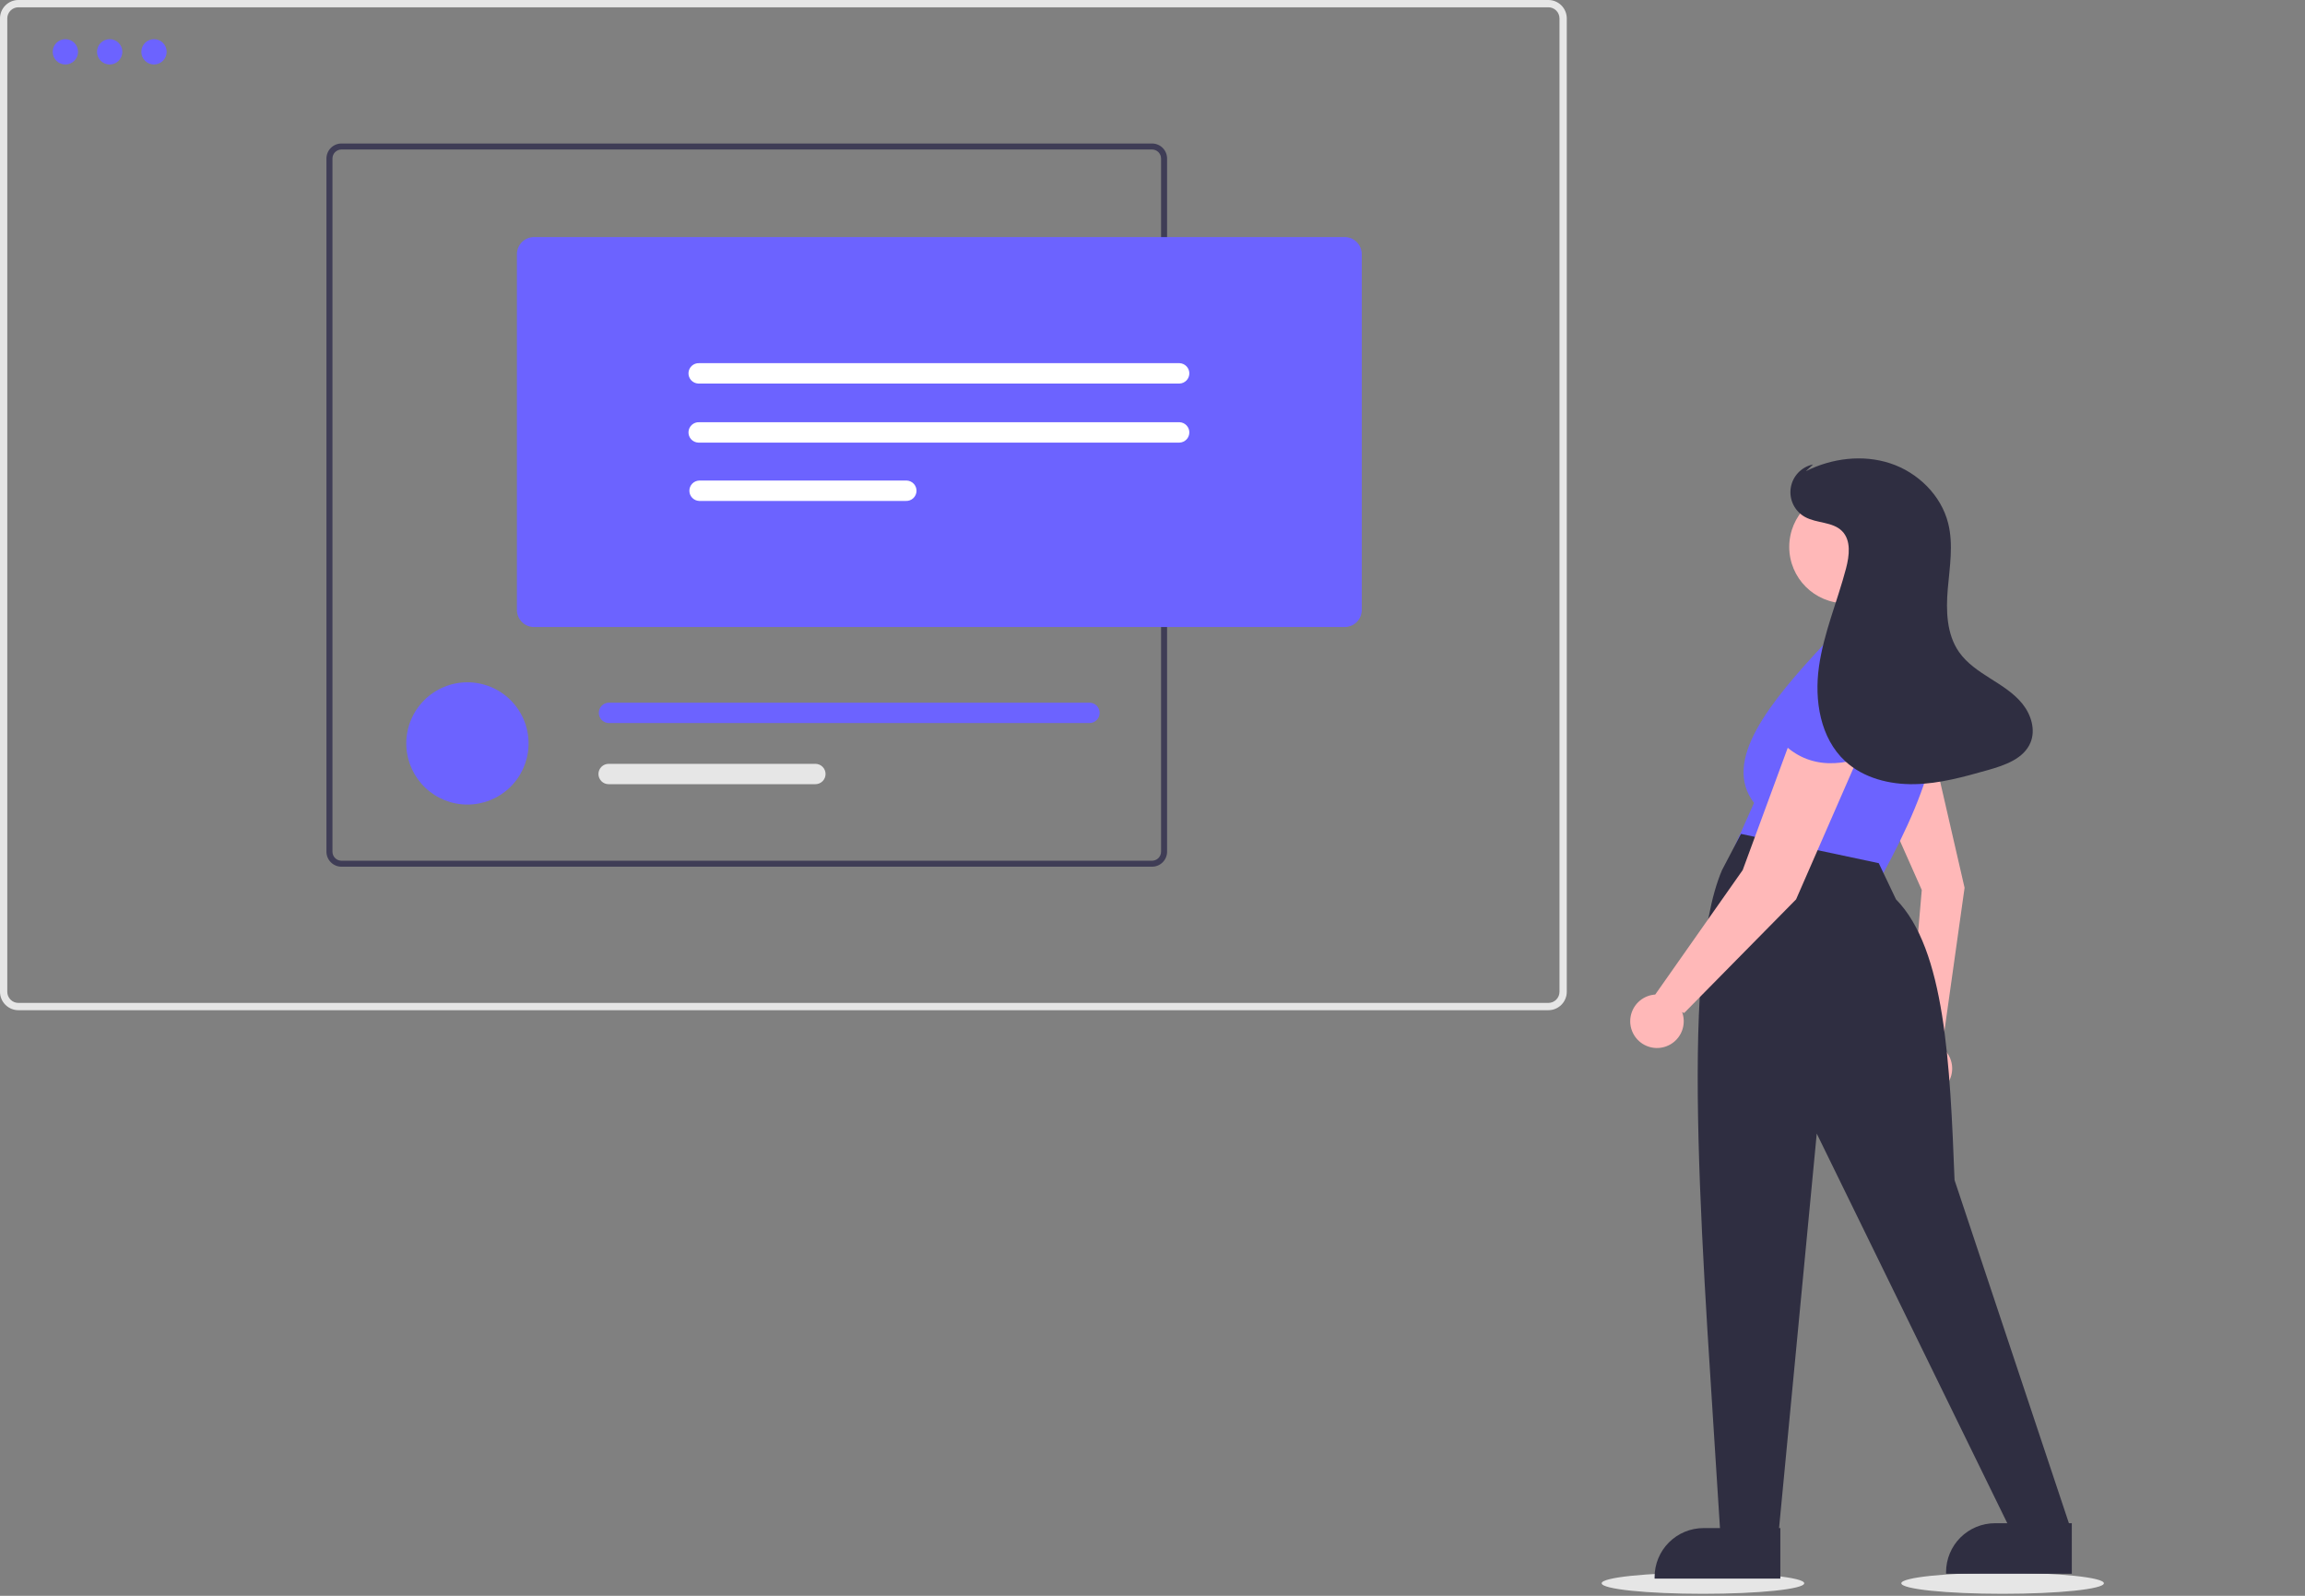 <svg width="949" height="657" viewBox="0 0 949 657" fill="none" xmlns="http://www.w3.org/2000/svg">
<rect x="0" y="0" width="949" height="657" fill="#808080" stroke="none"/>
<g clip-path="url(#clip0_76_81)">
<path d="M767.853 313.789L791.22 366.422L785.597 431.515C783.832 433.011 782.582 435.025 782.025 437.271C781.469 439.517 781.633 441.882 782.496 444.029C783.358 446.176 784.875 447.998 786.83 449.235C788.786 450.472 791.082 451.062 793.391 450.921C795.701 450.781 797.908 449.916 799.699 448.451C801.49 446.986 802.775 444.994 803.37 442.757C803.965 440.521 803.842 438.154 803.016 435.992C802.191 433.83 800.706 431.983 798.772 430.712L799.688 430.551L808.843 365.504L793.743 299.891L767.853 313.789Z" fill="#FFB8B8"/>
<path d="M701.125 656.188C724.157 656.188 742.829 654.243 742.829 651.844C742.829 649.445 724.157 647.5 701.125 647.5C678.092 647.5 659.421 649.445 659.421 651.844C659.421 654.243 678.092 656.188 701.125 656.188Z" fill="#E6E6E6"/>
<path d="M824.498 656.188C847.53 656.188 866.202 654.243 866.202 651.844C866.202 649.445 847.53 647.5 824.498 647.5C801.465 647.5 782.794 649.445 782.794 651.844C782.794 654.243 801.465 656.188 824.498 656.188Z" fill="#E6E6E6"/>
<path d="M637.482 415.91H7.582C5.572 415.908 3.645 415.108 2.223 413.687C0.802 412.265 0.002 410.338 0 408.328V7.582C0.002 5.572 0.802 3.644 2.223 2.223C3.644 0.802 5.572 0.002 7.582 0H637.482C639.492 0.002 641.42 0.802 642.841 2.223C644.262 3.644 645.062 5.572 645.064 7.582V408.328C645.062 410.338 644.262 412.265 642.841 413.687C641.419 415.108 639.492 415.908 637.482 415.91V415.91ZM7.582 3C6.367 3.001 5.202 3.484 4.343 4.343C3.484 5.202 3.001 6.367 3 7.582V408.328C3.001 409.543 3.484 410.707 4.343 411.566C5.202 412.425 6.367 412.909 7.582 412.91H637.482C638.697 412.909 639.862 412.425 640.721 411.566C641.58 410.707 642.063 409.543 642.064 408.328V7.582C642.063 6.367 641.58 5.202 640.721 4.343C639.862 3.484 638.697 3.001 637.482 3H7.582Z" fill="#E6E6E6"/>
<path d="M474.325 59.081H140.583C138.944 59.083 137.373 59.735 136.214 60.894C135.055 62.053 134.403 63.624 134.401 65.263V350.646C134.403 352.285 135.055 353.856 136.214 355.015C137.373 356.174 138.944 356.826 140.583 356.828H474.325C475.964 356.826 477.535 356.174 478.694 355.015C479.853 353.856 480.505 352.285 480.507 350.646V65.263C480.505 63.624 479.853 62.053 478.694 60.894C477.535 59.735 475.964 59.083 474.325 59.081V59.081ZM478.025 350.647C478.025 351.63 477.635 352.572 476.942 353.268C476.249 353.965 475.308 354.358 474.325 354.363H140.583C139.6 354.36 138.658 353.967 137.964 353.27C137.271 352.574 136.882 351.63 136.883 350.647V65.263C136.882 64.28 137.271 63.336 137.964 62.64C138.658 61.943 139.6 61.55 140.583 61.547H474.325C475.308 61.552 476.249 61.945 476.942 62.642C477.635 63.338 478.025 64.28 478.025 65.263V350.647Z" fill="#3F3D56"/>
<path d="M217.619 306.085C217.619 306.525 217.607 306.965 217.584 307.393C217.247 313.833 214.451 319.898 209.773 324.337C205.095 328.776 198.892 331.251 192.444 331.251C185.995 331.251 179.792 328.776 175.114 324.337C170.436 319.898 167.641 313.833 167.303 307.393C167.28 306.965 167.268 306.525 167.268 306.085C167.268 299.408 169.92 293.005 174.642 288.284C179.363 283.562 185.766 280.91 192.443 280.91C199.12 280.91 205.523 283.562 210.244 288.284C214.966 293.005 217.618 299.408 217.618 306.085H217.619Z" fill="#6C63FF"/>
<path d="M448.391 289.298H250.58C249.494 289.339 248.467 289.799 247.713 290.582C246.96 291.364 246.539 292.408 246.539 293.495C246.539 294.581 246.96 295.625 247.713 296.408C248.467 297.191 249.494 297.651 250.58 297.692H448.391C449.503 297.732 450.585 297.329 451.4 296.572C452.216 295.815 452.697 294.765 452.739 293.653C452.781 292.541 452.38 291.458 451.624 290.642C450.869 289.825 449.82 289.342 448.708 289.298C448.603 289.294 448.497 289.294 448.391 289.298Z" fill="#6C63FF"/>
<path d="M335.697 314.478H250.58C249.468 314.478 248.402 314.919 247.616 315.705C246.83 316.491 246.389 317.557 246.389 318.669C246.389 319.78 246.83 320.846 247.616 321.632C248.402 322.418 249.468 322.86 250.58 322.86H335.697C336.808 322.861 337.875 322.422 338.662 321.637C339.45 320.852 339.893 319.787 339.895 318.676C339.897 317.564 339.457 316.497 338.672 315.71C337.888 314.923 336.822 314.479 335.711 314.478H335.697Z" fill="#E6E6E6"/>
<path d="M553.614 258.163H219.87C218.001 258.161 216.209 257.417 214.888 256.096C213.567 254.774 212.823 252.982 212.821 251.114V104.648C212.823 102.779 213.567 100.987 214.888 99.666C216.209 98.344 218.001 97.601 219.87 97.599H553.61C555.479 97.601 557.271 98.344 558.592 99.666C559.914 100.987 560.657 102.779 560.659 104.648V251.11C560.658 252.978 559.916 254.771 558.595 256.093C557.274 257.415 555.483 258.159 553.614 258.163V258.163Z" fill="#6C63FF"/>
<path d="M287.841 149.518C286.728 149.469 285.642 149.865 284.82 150.617C283.999 151.37 283.51 152.418 283.462 153.53C283.413 154.643 283.809 155.73 284.561 156.551C285.314 157.372 286.362 157.861 287.474 157.91C287.597 157.915 287.719 157.915 287.841 157.91H485.648C486.729 157.862 487.75 157.4 488.499 156.618C489.247 155.836 489.665 154.796 489.665 153.714C489.665 152.631 489.247 151.591 488.499 150.809C487.75 150.028 486.729 149.565 485.648 149.518H287.841Z" fill="white"/>
<path d="M287.841 173.831C286.728 173.783 285.642 174.178 284.82 174.931C283.999 175.683 283.51 176.731 283.462 177.844C283.413 178.957 283.809 180.043 284.561 180.865C285.314 181.686 286.362 182.175 287.474 182.223C287.597 182.228 287.719 182.228 287.841 182.223H485.648C486.729 182.176 487.75 181.713 488.499 180.931C489.247 180.15 489.665 179.109 489.665 178.027C489.665 176.945 489.247 175.905 488.499 175.123C487.75 174.341 486.729 173.878 485.648 173.831H287.841Z" fill="white"/>
<path d="M287.841 197.848C286.76 197.895 285.739 198.358 284.99 199.139C284.242 199.921 283.824 200.962 283.824 202.044C283.824 203.126 284.242 204.166 284.99 204.948C285.739 205.73 286.76 206.193 287.841 206.24H372.958C373.509 206.264 374.059 206.179 374.578 205.99C375.096 205.802 375.572 205.513 375.979 205.14C376.385 204.768 376.715 204.319 376.948 203.819C377.181 203.319 377.313 202.778 377.337 202.227C377.361 201.676 377.277 201.126 377.088 200.607C376.899 200.089 376.61 199.613 376.238 199.206C375.865 198.8 375.416 198.47 374.916 198.237C374.416 198.004 373.876 197.872 373.325 197.848C373.202 197.842 373.08 197.842 372.958 197.848H287.841Z" fill="white"/>
<path d="M26.913 26.55C29.792 26.55 32.126 24.216 32.126 21.337C32.126 18.458 29.792 16.124 26.913 16.124C24.034 16.124 21.7 18.458 21.7 21.337C21.7 24.216 24.034 26.55 26.913 26.55Z" fill="#6C63FF"/>
<path d="M45.158 26.55C48.037 26.55 50.371 24.216 50.371 21.337C50.371 18.458 48.037 16.124 45.158 16.124C42.279 16.124 39.945 18.458 39.945 21.337C39.945 24.216 42.279 26.55 45.158 26.55Z" fill="#6C63FF"/>
<path d="M63.403 26.55C66.282 26.55 68.616 24.216 68.616 21.337C68.616 18.458 66.282 16.124 63.403 16.124C60.524 16.124 58.19 18.458 58.19 21.337C58.19 24.216 60.524 26.55 63.403 26.55Z" fill="#6C63FF"/>
<path d="M759.876 248.381C772.701 248.381 783.097 237.985 783.097 225.16C783.097 212.336 772.701 201.939 759.876 201.939C747.051 201.939 736.655 212.336 736.655 225.16C736.655 237.985 747.051 248.381 759.876 248.381Z" fill="#FFB8B8"/>
<path d="M713.947 348.997L774.934 360.343C795.495 322.675 806.834 288.662 787.699 266.735L751.532 264.607C728.423 289.319 708.878 313.301 722.158 330.561L713.947 348.997Z" fill="#6C63FF"/>
<path d="M768.256 319.42C782.213 324.76 795.167 320.12 807.056 304.899L789.434 270.899L766.979 275.349L768.256 319.42Z" fill="#6C63FF"/>
<path d="M708.27 631.24L732.381 630L747.981 466.717L827.406 629.117L852.226 628.408L804.718 485.863C802.843 438.307 800.883 390.875 780.607 370.271L773.516 355.379L716.784 343.323L708.984 358.215C690.897 400.448 701.516 521.118 708.27 631.24Z" fill="#2F2E41"/>
<path d="M737.346 304.322L717.49 358.222L681.485 409.459C679.176 409.61 676.973 410.483 675.188 411.956C673.403 413.429 672.127 415.426 671.54 417.665C670.954 419.903 671.088 422.27 671.922 424.428C672.756 426.587 674.249 428.428 676.188 429.691C678.127 430.953 680.415 431.573 682.727 431.463C685.038 431.352 687.256 430.517 689.066 429.075C690.876 427.634 692.187 425.659 692.811 423.431C693.436 421.202 693.343 418.834 692.547 416.661L693.378 417.077L739.473 370.277L766.421 308.577L737.346 304.322Z" fill="#FFB8B8"/>
<path d="M732.385 304.321C742.319 315.485 755.955 317.321 773.516 309.285V270.991L751.532 264.609L732.385 304.321Z" fill="#6C63FF"/>
<path d="M832.703 289.822C829.172 285.405 824.244 282.369 819.466 279.347C814.688 276.325 809.835 273.114 806.588 268.484C801.407 261.096 801.16 251.379 801.933 242.389C802.706 233.399 804.288 224.216 802.097 215.462C799.199 203.882 789.604 194.506 778.268 190.767C766.932 187.028 754.182 188.624 743.518 193.988L746.449 191.221C744.114 191.702 741.982 192.888 740.341 194.618C738.7 196.348 737.629 198.54 737.271 200.897C736.914 203.255 737.288 205.665 738.343 207.804C739.397 209.942 741.082 211.706 743.17 212.858C747.981 215.511 754.535 214.751 758.4 218.651C762.205 222.496 761.408 228.807 760.034 234.039C756.479 247.583 750.841 260.621 748.888 274.483C746.935 288.345 749.404 303.877 759.688 313.377C767.249 320.36 777.991 323.054 788.28 322.848C798.569 322.642 808.609 319.827 818.509 317.027C825.454 315.065 833.289 312.343 836.009 305.655C838.139 300.422 836.234 294.239 832.703 289.822Z" fill="#2F2E41"/>
<path d="M732.99 649.929L681.22 649.927V649.273C681.221 643.929 683.344 638.804 687.123 635.025C690.901 631.246 696.026 629.123 701.37 629.123H701.372L732.991 629.124L732.99 649.929Z" fill="#2F2E41"/>
<path d="M852.99 647.929L801.22 647.927V647.273C801.221 641.929 803.344 636.804 807.123 633.025C810.901 629.246 816.026 627.123 821.37 627.123H821.372L852.991 627.124L852.99 647.929Z" fill="#2F2E41"/>
</g>
<defs>
<clipPath id="clip0_76_81">
<rect width="948.74" height="656.188" fill="white"/>
</clipPath>
</defs>
</svg>
